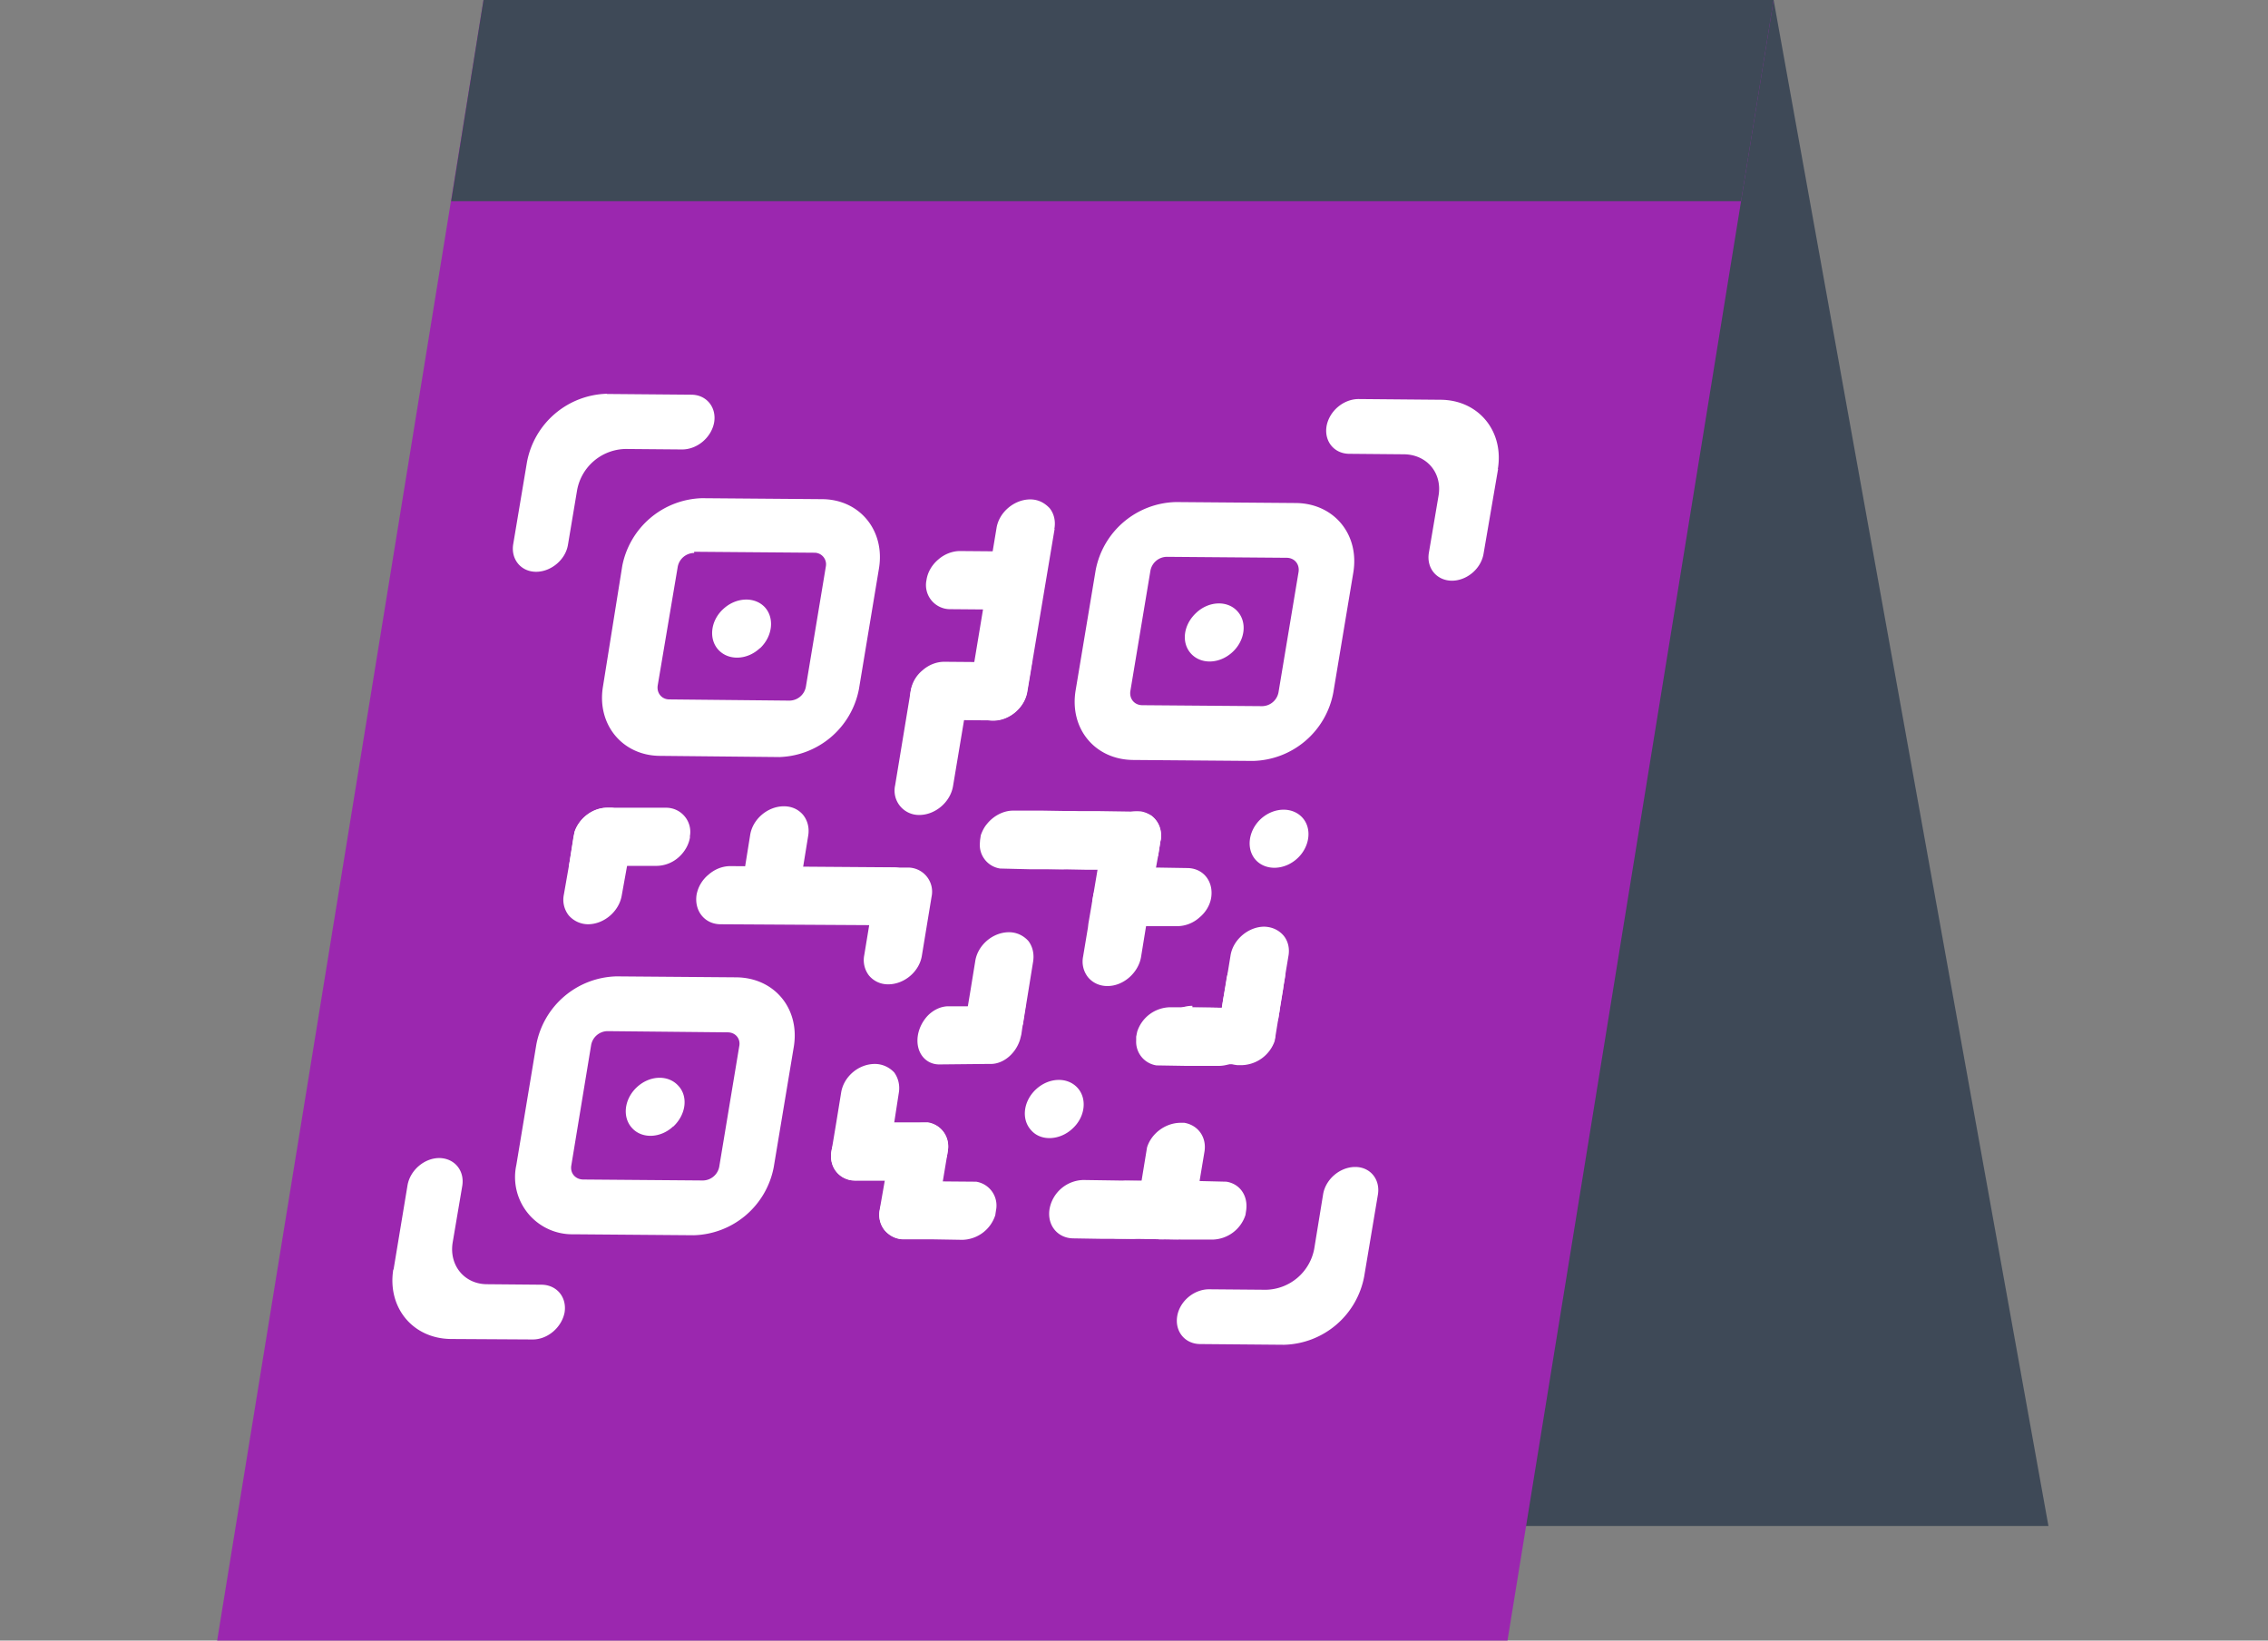 <svg xmlns="http://www.w3.org/2000/svg" fill="none" viewBox="0 0 94 68"><rect x="0" y="0" width="94" height="68" fill="#808080" stroke="none"/><path d="M73.52 0H47.64l11.39 63.25H84.9L73.51 0Z" fill="#3E4957"/><path d="m73.51 0-1.35 8.34L62.48 68H9l9.69-59.66L20.04 0H73.5Z" fill="#9B27AF"/><path d="m32.35 31.38-4.98-.05c-1.57 0-2.64-1.3-2.38-2.87l.8-5a3.47 3.47 0 0 1 3.3-2.81l4.97.04c1.57 0 2.63 1.3 2.37 2.87l-.83 5a3.47 3.47 0 0 1-3.32 2.82Zm-3.58-8.46a.7.7 0 0 0-.68.57l-.83 4.92c-.05.32.17.58.48.58l4.98.05a.7.7 0 0 0 .68-.57l.83-5a.48.48 0 0 0-.48-.56l-4.98-.04Zm-3.6-6.6a3.47 3.47 0 0 0-3.33 2.84l-.57 3.4c-.1.62.32 1.14.95 1.14.62 0 1.22-.5 1.32-1.12l.38-2.27a2.08 2.08 0 0 1 2-1.7l2.35.02c.63 0 1.22-.5 1.33-1.13.1-.62-.32-1.14-.95-1.14l-3.5-.03Zm28.05 39.42a3.47 3.47 0 0 0 3.32-2.83l.57-3.4c.1-.63-.32-1.14-.94-1.14-.63 0-1.22.5-1.33 1.12l-.37 2.27a2.08 2.08 0 0 1-2 1.7l-2.36-.02c-.63 0-1.22.5-1.32 1.12-.1.63.32 1.14.94 1.15l3.5.03Zm8.86-36.3c.26-1.57-.8-2.86-2.37-2.87l-3.4-.03c-.63 0-1.22.5-1.33 1.13-.1.63.32 1.14.95 1.14l2.26.02c.95.01 1.6.78 1.43 1.73l-.4 2.36c-.1.63.32 1.14.95 1.15.63 0 1.22-.5 1.32-1.13l.6-3.5ZM16.3 52.62c-.25 1.57.8 2.86 2.38 2.88l3.4.02c.62 0 1.2-.5 1.32-1.12.1-.63-.32-1.14-.95-1.15l-2.26-.02c-.94 0-1.58-.78-1.43-1.72l.4-2.36c.1-.63-.32-1.14-.95-1.15-.62 0-1.21.5-1.32 1.13l-.58 3.5Z" fill="#fff"/><path d="M31.5 26.87c.52-.49.61-1.25.2-1.7-.42-.45-1.19-.42-1.72.07-.53.48-.62 1.25-.2 1.7.42.45 1.19.42 1.71-.07ZM28.75 51.2l-4.98-.04a2.37 2.37 0 0 1-2.37-2.87l.83-5a3.47 3.47 0 0 1 3.32-2.82l4.98.04c1.57.02 2.63 1.3 2.37 2.88l-.83 4.98a3.47 3.47 0 0 1-3.32 2.83Zm-3.58-8.46a.7.7 0 0 0-.67.58l-.82 4.98c-.06.32.16.58.48.59l4.98.04a.7.7 0 0 0 .67-.57l.83-5c.06-.31-.16-.57-.48-.57l-4.98-.05Z" fill="#fff"/><path d="M27.9 46.7c.54-.5.63-1.26.21-1.7-.42-.46-1.18-.43-1.71.06s-.62 1.25-.2 1.7c.41.45 1.18.42 1.7-.07Zm24.03-15.16-4.98-.04c-1.57-.02-2.63-1.3-2.37-2.88l.83-4.98a3.47 3.47 0 0 1 3.33-2.83l4.98.04c1.57.02 2.63 1.3 2.37 2.88l-.83 4.98a3.47 3.47 0 0 1-3.33 2.83Zm-3.57-8.46a.7.7 0 0 0-.68.58l-.83 4.98c-.05.32.16.58.48.59l4.98.04a.7.7 0 0 0 .68-.58l.83-4.98c.05-.32-.16-.58-.48-.59l-4.98-.04Z" fill="#fff"/><path d="M51.08 27.03c.53-.49.62-1.25.2-1.7-.41-.45-1.18-.42-1.7.07-.54.5-.63 1.25-.21 1.7.42.45 1.18.42 1.71-.07Zm2.69 8.55c.52-.48.62-1.25.2-1.7-.42-.45-1.19-.42-1.72.07-.52.49-.61 1.25-.2 1.7.42.45 1.19.42 1.72-.07Zm-9.32 11.2c.53-.48.62-1.25.2-1.7-.42-.45-1.18-.42-1.71.07s-.62 1.25-.2 1.7c.4.46 1.18.42 1.7-.06Zm-.74-24.86-1.13 6.75c-.11.66-.74 1.2-1.4 1.2a1 1 0 0 1-1-1.22l1.12-6.75c.1-.67.74-1.2 1.4-1.2.34 0 .6.15.8.36.18.22.26.53.2.86ZM30.27 35.9l6.74.05a1 1 0 0 1 1 1.2c-.1.68-.73 1.2-1.4 1.2l-6.74-.04c-.66 0-1.1-.55-1-1.22.06-.33.24-.63.5-.84.25-.22.57-.35.9-.35Zm10.09-8.47-.86 5.15c-.11.67-.74 1.2-1.4 1.2a1.01 1.01 0 0 1-1-1.23l.65-3.94c.06-.27.24-.57.5-.78.25-.23.57-.36.9-.36l1.2.01Z" fill="#fff"/><path d="m42.77 27.46-.2 1.2c-.1.67-.74 1.2-1.4 1.2l-2.42-.02a1 1 0 0 1-1-1.21c.05-.34.23-.64.49-.85.25-.22.57-.35.9-.35l3.63.03Zm.66-4.59-.2 1.2c-.12.67-.74 1.2-1.4 1.2l-2.43-.02a1 1 0 0 1-1-1.21c.05-.34.24-.64.49-.85.25-.22.58-.35.9-.35l3.63.03ZM32.9 38.25h-1.2c-.65 0-1.1-.54-1-1.2l.39-2.43c.1-.67.73-1.2 1.4-1.2.33 0 .6.13.79.35.18.22.27.52.22.85l-.59 3.63Zm-4.3-3.56c-.05.33-.23.63-.48.85a1.4 1.4 0 0 1-.91.35h-3.63l.03-.18.16-1.03.05-.2c.18-.57.75-1 1.35-1h2.42a1 1 0 0 1 1 1.2Z" fill="#fff"/><path d="m26.2 34.69-.21 1.2-.22 1.22c-.11.67-.74 1.2-1.4 1.2a1.07 1.07 0 0 1-.8-.37 1.05 1.05 0 0 1-.2-.86l.24-1.37.2-1.23c.2-.57.76-1 1.36-1h.2c.57.1.93.6.82 1.2Zm11.84 8.24c.05-.33.22-.64.44-.86.23-.22.51-.35.8-.36h1.1l2.13-.03-.03.17-.15 1.03-.05.2c-.17.57-.67 1.01-1.2 1.02h-.18l-1.97.02c-.59 0-.99-.52-.89-1.19Z" fill="#fff"/><path d="m40.02 42.27.2-1.2.2-1.23c.1-.66.72-1.2 1.4-1.2.32 0 .6.14.8.36.17.22.25.52.2.85l-.22 1.36-.2 1.23a1.47 1.47 0 0 1-1.34 1.02h-.2c-.57-.08-.94-.58-.84-1.2Zm-5.56 5.46.2-1.2.2-1.23c.1-.67.72-1.2 1.4-1.2.32 0 .6.14.8.35.16.22.25.52.19.86l-.21 1.36-.2 1.23a1.47 1.47 0 0 1-1.34 1.02h-.2c-.57-.08-.94-.58-.84-1.2Z" fill="#fff"/><path d="M37.89 48.94h-2.43c-.66-.01-1.11-.55-1-1.22.05-.33.23-.63.49-.85.25-.21.57-.35.9-.35h2.6a1 1 0 0 1 .83 1.19l-.03.2a1.47 1.47 0 0 1-1.36 1.03Z" fill="#fff"/><path d="m39.28 47.74-.2 1.2-.2 1.22a1.5 1.5 0 0 1-1.42 1.2c-.33 0-.6-.15-.8-.37a1.05 1.05 0 0 1-.2-.85l.24-1.37.2-1.23c.19-.57.75-1 1.35-1h.2c.57.08.93.6.83 1.2Z" fill="#fff"/><path d="m39.89 51.39-1.2-.02h-1.22a1.01 1.01 0 0 1-1-1.23c.05-.33.24-.63.5-.84.25-.22.57-.35.9-.35l1.37.02 1.22.01a1 1 0 0 1 .82 1.19l-.03.2a1.47 1.47 0 0 1-1.36 1.02Zm7.03-.04h-1.2l-1.22-.02c-.67 0-1.11-.55-1-1.22a1.46 1.46 0 0 1 1.4-1.2l1.37.02 1.23.02a1 1 0 0 1 .82 1.18l-.03.2a1.47 1.47 0 0 1-1.37 1.02Z" fill="#fff"/><path d="M50.25 51.38h-1.2l-1.22-.02c-.66-.01-1.1-.56-1-1.22.06-.33.25-.63.5-.85.25-.21.58-.34.9-.34h1.37l1.23.03c.56.09.9.58.82 1.18l-.03.2a1.47 1.47 0 0 1-1.36 1.02Z" fill="#fff"/><path d="m48.76 51.37-1.2-.01-1.22-.02c-.67 0-1.11-.55-1-1.21.06-.34.24-.64.5-.85.25-.22.57-.35.9-.34h1.37l1.23.02c.55.1.9.6.82 1.19l-.03.2a1.47 1.47 0 0 1-1.37 1.02Z" fill="#fff"/><path d="m49.92 47.74-.2 1.2-.2 1.23c-.11.66-.74 1.2-1.4 1.2-.33 0-.61-.15-.8-.37a1.05 1.05 0 0 1-.2-.85l.22-1.37.2-1.22c.18-.58.75-1 1.35-1.02h.2c.57.1.93.6.83 1.2Zm-1.82-12.9-.1.63c-.34.35-.89.58-1.47.58h-1.57l-1.6-.03c-.88 0-1.5-.55-1.38-1.21.05-.33.28-.63.6-.85.33-.22.75-.35 1.18-.34h1.8l1.36.02h.25c.2.03.39.08.54.16.3.22.47.6.4 1.03Z" fill="#fff"/><path d="m47.7 37.25-.11.64-.1.56-.2 1.23c-.12.66-.75 1.2-1.4 1.19-.34 0-.62-.15-.8-.37a1.05 1.05 0 0 1-.2-.85l.2-1.2.02-.17.21-1.22a1.49 1.49 0 0 1 1.35-1.01h.2a1 1 0 0 1 .43.17c.3.21.47.6.4 1.03Z" fill="#fff"/><path d="m48.1 34.83-.1.64-.1.56-.21 1.23c-.11.66-.74 1.2-1.4 1.19-.34 0-.62-.14-.8-.36a1.05 1.05 0 0 1-.2-.86l.2-1.19.03-.17.2-1.23a1.49 1.49 0 0 1 1.35-1.01h.2a1 1 0 0 1 .43.17c.31.22.47.6.4 1.03Z" fill="#fff"/><path d="M46.78 35.96h1.2l1.22.02c.67 0 1.1.55 1 1.22-.05.33-.24.63-.5.84a1.4 1.4 0 0 1-.9.35h-1.37l-1.22-.03a.99.99 0 0 1-.84-1.03c0-.05 0-.1.02-.15l.03-.2a1.44 1.44 0 0 1 1.36-1.02Zm-4.76-2.36h1.2l1.22.02c.67 0 1.11.55 1 1.22a1.4 1.4 0 0 1-.5.84 1.4 1.4 0 0 1-.9.35h-1.37L41.45 36a.99.99 0 0 1-.84-1.03l.01-.15.03-.2c.06-.17.14-.33.25-.46.27-.34.69-.57 1.12-.56Zm6.48 8.15h.64l.56.01 1.22.02c.67 0 1.11.55 1 1.21-.05.33-.24.63-.5.85a1.4 1.4 0 0 1-.9.34h-1.37l-1.22-.02a.99.99 0 0 1-.84-1.03v-.16l.04-.2a1.46 1.46 0 0 1 1.37-1.02Z" fill="#fff"/><path d="M49.42 41.76h.64l.56.01 1.23.02c.66 0 1.1.5 1 1.2-.06.3-.25.6-.5.8a1.4 1.4 0 0 1-.91.33l-1.19-.02h-1.4a.99.99 0 0 1-.84-1.04l.02-.16.03-.2a1.44 1.44 0 0 1 1.36-1.01Z" fill="#fff"/><path d="m50.6 42.04.1-.64.1-.56.2-1.23c.1-.66.74-1.2 1.4-1.2.34.01.61.15.8.37.18.22.26.52.2.85l-.2 1.2-.02.17-.2 1.23a1.49 1.49 0 0 1-1.35 1h-.2a1 1 0 0 1-.43-.16 1 1 0 0 1-.4-1.03Z" fill="#fff"/><path d="m50.44 42.96.1-.64.1-.56.2-1.22c.12-.67.75-1.2 1.41-1.2.33 0 .61.14.8.36.17.22.26.52.2.86l-.2 1.19-.02.17-.2 1.23a1.49 1.49 0 0 1-1.35 1h-.2a1 1 0 0 1-.44-.16c-.3-.21-.47-.6-.4-1.03Zm-14.03-7h1.2a1 1 0 0 1 1 1.21l-.4 2.43c-.1.67-.73 1.2-1.4 1.2-.33 0-.6-.14-.79-.36a1.05 1.05 0 0 1-.2-.85l.6-3.64Z" fill="#fff"/><path d="m73.51 0-1.35 8.34H18.7L20.04 0H73.5Z" fill="#3E4957"/></svg>